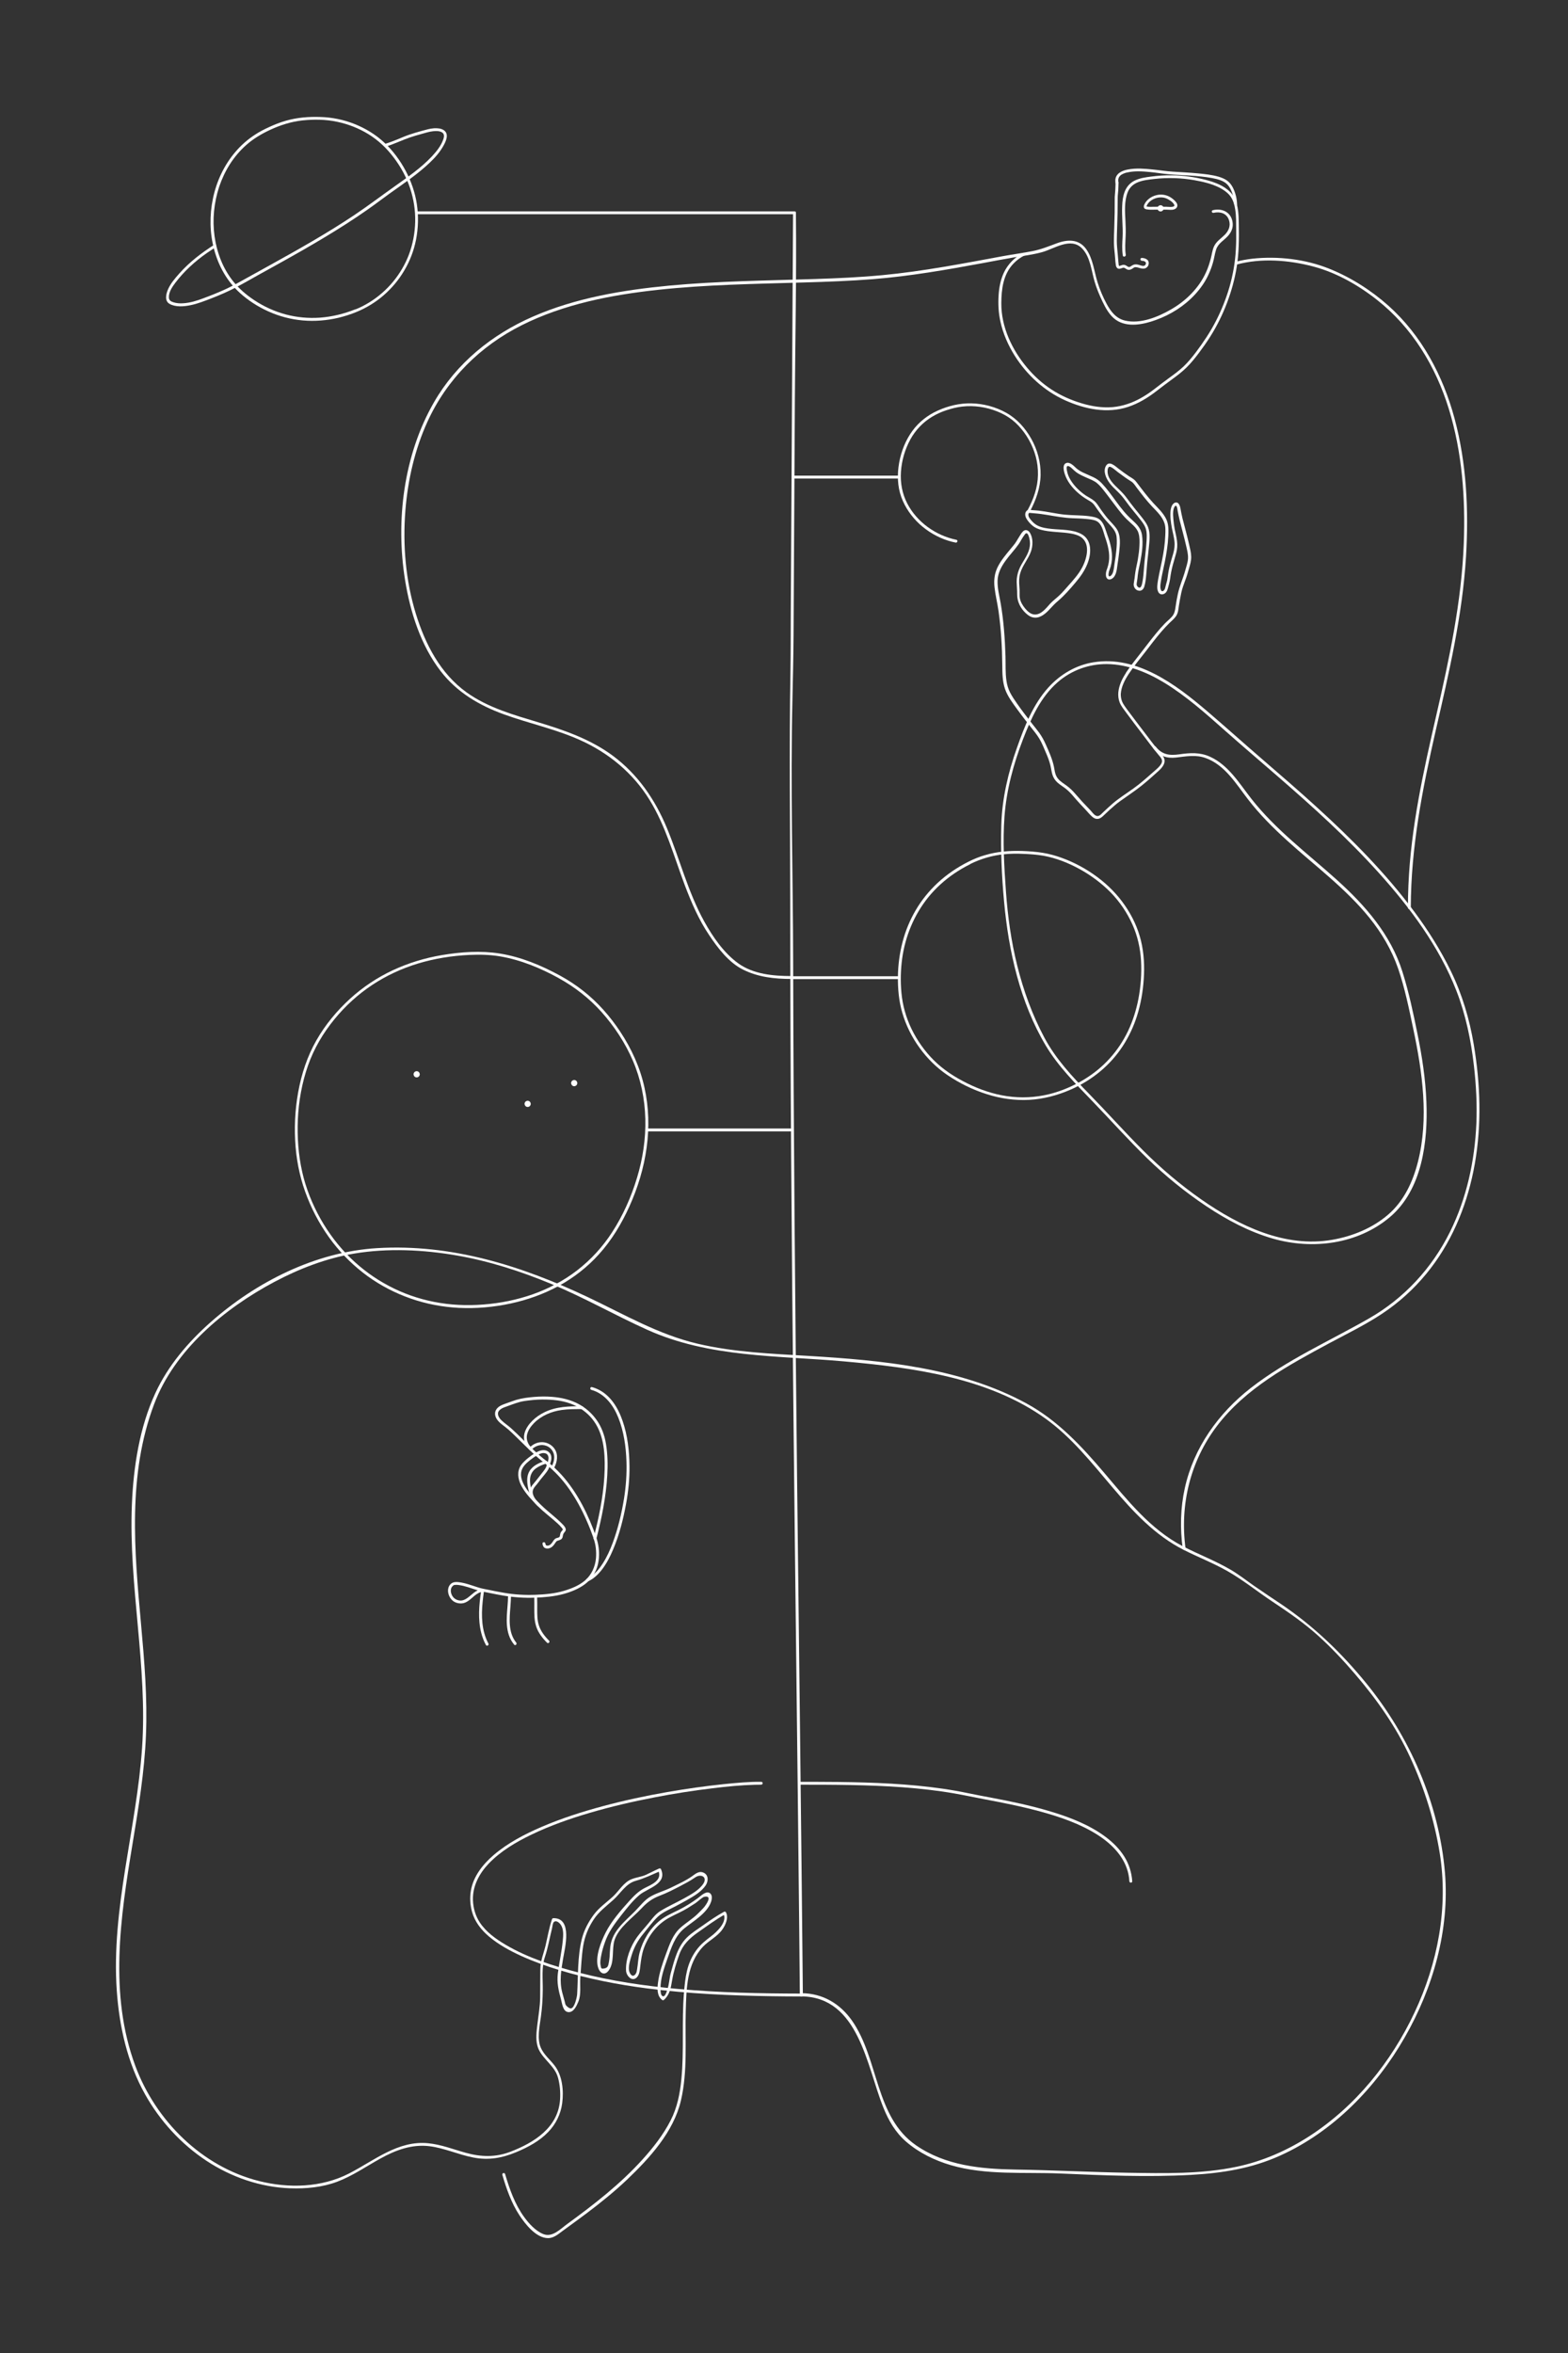 <?xml version="1.0" encoding="utf-8"?>
<!-- Generator: Adobe Illustrator 24.1.0, SVG Export Plug-In . SVG Version: 6.00 Build 0)  -->
<svg version="1.1" xmlns="http://www.w3.org/2000/svg" xmlns:xlink="http://www.w3.org/1999/xlink" x="0px" y="0px"
	 viewBox="0 0 1920 2880" style="enable-background:new 0 0 1920 2880;" xml:space="preserve">
<rect x="0" y="0" width="1920" height="2880" fill="#333333" stroke="none"/>
<style type="text/css">
	.st0{fill:#FFFFFF;}
</style>
<g id="Livello_1">
</g>
<g id="Livello_2">
	<g>
		<g>
			<path class="st0" d="M932.2,2180.9c-15.2-0.2-30.5,1.3-45.6,2.8c-23.2,2.4-46.3,5.7-69.3,9.7c-26.4,4.6-52.7,10.2-78.7,17.2
				c-25.7,6.9-51.1,15-75.5,25.5c-20.7,8.9-41.2,19.6-58.5,34.3c-13.3,11.4-25,26.1-28,43.7c-1.5,8.6-0.9,17.5,1.4,25.9
				c3.4,12.2,11.1,22,20.6,30.1c11.9,10.1,25.8,17.6,40,24.1c15.1,6.8,30.7,12.4,46.5,17.2c34.9,10.6,70.8,17.6,106.9,22.3
				c50.7,6.6,101.8,8.8,152.9,9.6c12.1,0.2,24.3,0.3,36.4,0.3c2.3,0,2.3-3.5,0-3.5c-50.5-0.1-101-1.1-151.3-5.7
				c-40.8-3.7-81.6-9.7-121.4-20c-30.8-8-62.1-17.9-89.6-34.1c-11.8-7-23.7-15.5-31.4-27.1c-5.4-8.1-8.2-17.9-8.5-27.6
				c-0.5-17.1,7.7-32.4,19.2-44.5c14.6-15.3,33.4-26.4,52.3-35.5c23-11.1,47.3-19.6,71.8-26.8c25.9-7.6,52.2-13.7,78.7-18.8
				c23.6-4.6,47.4-8.3,71.3-11.2c17.1-2.1,34.3-3.8,51.5-4.3c2.7-0.1,5.4-0.1,8.1-0.1C934.4,2184.4,934.4,2180.9,932.2,2180.9
				L932.2,2180.9z"/>
		</g>
	</g>
	<g>
		<g>
			<path class="st0" d="M978.7,2184.4c42.4,0,84.8,0.1,127.1,3.2c21,1.6,42,3.9,62.7,7.5c12.1,2.1,24.2,4.7,36.3,7
				c23.4,4.4,46.7,9,69.7,15.3c24,6.6,48.2,14.9,69.3,28.3c17.9,11.4,33.8,27.5,38.1,48.9c0.5,2.6,0.9,5.3,1,8
				c0.1,2.2,3.6,2.3,3.5,0c-0.7-10.7-4-21.1-9.7-30.2c-5.8-9.3-13.7-17.1-22.4-23.7c-19.9-15-44-24.3-67.6-31.4
				c-23.8-7.2-48.1-12.3-72.5-16.9c-9.6-1.8-19.2-3.6-28.8-5.6c-20.5-4.3-41.4-7.2-62.2-9.2c-42.8-4.1-85.9-4.6-128.9-4.7
				c-5.2,0-10.4,0-15.6,0C976.4,2180.9,976.4,2184.4,978.7,2184.4L978.7,2184.4z"/>
		</g>
	</g>
	<g>
		<g>
			<path class="st0" d="M1261,626.2c7.5-13.9,12.9-28.9,13.2-44.9c0.3-15.4-3.9-30.8-11.4-44.2c-7.3-13-17.5-24.5-30.6-31.8
				c-13-7.3-28.1-11.3-43-11.6c-14-0.3-28.2,3.1-41,8.9c-12.2,5.5-23,13.9-30.9,24.7c-8.4,11.4-13.8,25.2-16.3,39.1
				c-2.5,14-2.2,28.7,2.7,42.2c4.6,12.6,12.5,23.8,22.3,32.9c10,9.1,21.9,16.1,34.8,20.2c3.1,1,6.2,1.8,9.4,2.4
				c2.2,0.4,3.1-2.9,0.9-3.4c-12.7-2.6-24.7-8-35.1-15.6c-10.4-7.6-19.2-17.5-25.1-28.9c-6.2-12-8.6-25.2-7.7-38.7
				c0.9-13.8,4.9-27.6,11.6-39.8c6.3-11.4,15.3-20.8,26.5-27.6c5.5-3.3,11.4-6,17.6-8c6.3-2.1,13-3.8,19.6-4.5
				c14.3-1.6,29,0.6,42.4,5.9c6.6,2.6,13,6.1,18.6,10.5c5.6,4.4,10.4,9.7,14.6,15.4c8.6,11.8,14.5,25.8,16.3,40.4
				c0.9,7.6,0.8,15.3-0.5,22.9c-1.3,7.4-3.6,14.6-6.6,21.5c-1.5,3.5-3.2,6.9-5,10.2C1256.9,626.4,1259.9,628.2,1261,626.2
				L1261,626.2z"/>
		</g>
	</g>
	<g>
		<g>
			<path class="st0" d="M981.4,2443.5c70.3,0.8,79.9,85.7,100.3,136.2c6.4,15.9,14.8,30.4,27.9,41.7c15.6,13.5,34.9,22.9,54.7,28.7
				c43.3,12.6,89.5,8.3,134,10.2c53.2,2.3,106.5,4.6,159.8,1.7c38.2-2.1,74.5-7.8,109.6-23.7c64.8-29.3,117.1-83.1,152.2-144.3
				c34.8-60.5,55.3-131.9,49.4-202.1c-7.2-84.8-43.3-166.8-96.8-232.2c-30.4-37.2-64-69.4-103.8-96.3c-11-7.4-22-14.6-32.9-22.2
				c-9.6-6.7-18.7-13.9-28.7-19.8c-19-11.1-39.6-18.9-59.1-29c-39.6-20.7-67.5-56.3-96-89.8c-27.7-32.6-56.6-63.7-94.5-84.5
				c-80.7-44.2-177.3-53.1-267.6-58.5c-45.5-2.7-91.4-4.5-136-15c-47.8-11.3-89.4-35.7-133.4-56.6c-81.5-38.7-167.7-65.8-258.9-60.3
				c-75.4,4.6-148,41.3-204,90.9c-27.3,24.2-51.9,53-67.3,86.4c-19.5,42.1-26.9,90.5-28.8,136.5c-4.1,99.5,19.3,197.9,12.5,297.5
				c-6.8,99.5-38,197.2-31,297.6c3.1,43.9,13,88.3,34.7,126.9c18.2,32.5,44.1,60.8,75.2,81.3c30.4,20,65.9,32.3,102.4,33.6
				c19.3,0.7,39.4-1.2,57.5-8c18.8-7.1,35.3-18.6,52.8-28.3c18.7-10.4,38.7-17.9,60.4-15.2c18.3,2.3,35.3,10.3,53.4,13.8
				c18.6,3.7,35.5,0.7,52.9-6.6c14.1-5.9,28.2-13.4,38.9-24.5c9.4-9.7,15.4-21.9,17.2-35.3c2-15.5,0.3-33.9-9.6-46.5
				c-5.4-6.9-12.7-12.9-16.4-21c-5.1-11.2-1.7-26.5-0.1-38.2c1.5-10.9,2.2-21.6,2.3-32.7c0.2-13.1-1.7-28,2.6-40.5
				c3.8-11.3,5.7-23,8.6-34.5c0.5-1.8,0.9-7,2.3-8.3c3.1-2.9,7.3,1.1,8.9,3.8c3.4,5.5,2.7,12.8,2.1,19c-1.3,13.4-4.3,26.5-6,39.9
				c-1.4,11.5,0.8,21,3.9,32.1c1.4,5.1,2.3,15.5,9.6,15.4c6.1-0.1,9.5-7.9,11.5-12.6c3.8-9,1.8-20.3,2.5-29.8
				c1-12.8,1.5-25.9,3.5-38.6c1.9-11.6,6.1-22.1,12.6-32c6.5-10,15.6-16.6,24.4-24.5c8.9-8,15.2-19.8,27.2-23.2
				c10.8-3,19.9-7.5,30.2-12c-0.8-0.2-1.6-0.4-2.4-0.6c5.3,11.9-8.5,17.3-16.5,21.3c-7.6,3.8-13.4,9.7-19,15.9
				c-10.5,11.6-21.9,24.7-29,38.7c-5.8,11.4-13.1,29.7-9.3,42.6c2,6.9,7.8,10.7,12.9,4c7.7-10.2,3.6-25.8,7.3-37.4
				c5.1-15.6,22.2-27.2,33-38.8c6.8-7.3,12.9-11.9,22.3-15.5c8.3-3.1,16.2-7.2,24-11.2c6.7-3.5,13.1-6.8,19.3-11.1
				c7.5-5.2,15.3-0.4,10.2,7.5c-5.2,8-15.2,13.3-23.2,17.8c-9.8,5.5-20.5,10.1-30,16.1c-5.4,3.5-9.3,8.7-13.3,13.7
				c-4.8,6-10.2,11.6-14.7,17.8c-8,11.1-14.3,27.5-13.5,41.3c0.4,6.4,7.7,14.2,13.5,7.7c3.1-3.4,3.4-9,3.9-13.3
				c0.9-7.4,1.8-14.6,4.3-21.7c5.8-16.3,16.8-30.2,32.2-38.3c7.2-3.8,14.6-6.9,21.6-11.2c3.2-2,6.4-4,9.6-6.1
				c2.2-1.4,8.2-7.2,10.7-7.7c11.1-2.2,1.5,10.8-0.6,13.2c-2.2,2.5-4.7,4.9-7.1,7.3c-6.6,6.6-14.7,11.3-21.6,17.5
				c-9.4,8.4-13.3,20.5-17.6,32c-4.2,11.4-8.3,23.1-9.8,35.2c-0.9,7.3-1.4,16.4,5.3,21.2c0.6,0.5,1.6,0.2,2.1-0.3
				c6.9-6.2,8.4-14.6,9.8-23.4c1.8-10.8,5.2-21.8,8.9-32.1c4.3-11.9,12.5-19.8,22.6-26.9c11.1-7.7,21.9-15.9,33.8-22.4
				c-0.8-0.2-1.6-0.4-2.4-0.6c5.4,10-8.4,22.6-15,27.6c-6.9,5.2-13.2,10.2-18.3,17.3c-11.6,16.1-13.4,32.9-15,52.1
				c-2.9,35.3,0.3,70.8-3.2,106c-1.7,17.3-5.1,34.4-13.1,50c-9,17.6-21.3,33.3-34.5,47.9c-27.3,30.2-59.3,55-92.1,78.9
				c-8.4,6.1-18.1,16.7-29.2,12.4c-9.6-3.8-17.9-13-23.8-21.2c-11.3-15.6-17.7-34-23.1-52.3c-0.6-2.2-4-1.2-3.4,0.9
				c5,17.1,11,34.3,20.8,49.3c7.2,11,20.6,28.2,35.2,28.2c7.1,0,12.9-5.2,18.2-9.1c9.7-7.1,19.4-14.1,29-21.3
				c17.1-12.9,33.8-26.3,49.3-41c27.9-26.6,57.2-58.5,66.2-97.1c8.4-36,4.8-73.4,5.9-110c0.8-27.2,1.2-57.1,21-78.1
				c7.4-7.8,17.6-12.3,23.9-21.3c3.8-5.4,7.8-14.4,4.3-20.9c-0.5-0.8-1.6-1.1-2.4-0.6c-8.9,4.9-17.2,10.6-25.5,16.5
				c-6.7,4.8-13.9,9.1-19.8,14.9c-11.7,11.5-15.4,27.7-19.7,43c-1.9,6.7-2,13.8-4.2,20.5c-0.9,2.8-3.3,11.1-6.7,7.8
				c-1.8-1.7-1.7-6.1-1.8-8.3c-0.3-12.3,4.3-25.1,8.3-36.6c4.8-13.5,9.2-28,20.7-37.4c10.9-8.9,28.1-18.5,32.9-32.7
				c1.1-3.3,1.9-8.7-1.9-10.8c-4.7-2.6-11,4-14.2,6.3c-7.4,5.4-15.4,10.5-23.7,14.6c-7.8,3.9-15.9,7.3-22.8,12.8
				c-12.2,9.8-20.9,24.1-24.9,39.2c-1.8,6.8-1.9,13.6-3.1,20.5c-0.3,1.7-0.5,3.8-1.5,5.3c-4,6.3-8,0-8.5-4.6
				c-0.6-5.6,1.8-12.8,3.4-18.1c3-9.7,7.5-17.8,13.9-25.6c5.8-7,11.4-14.9,18-21.2c6.8-6.4,16.6-9.9,24.8-14.5
				c3.6-2,7.3-3.9,10.8-5.9c8.1-4.6,17.6-10,23-17.9c3.6-5.3,3.9-13.6-3.5-16.1c-4.8-1.7-9.1,1.9-12.7,4.5
				c-7.9,5.7-17.1,9.7-25.7,14c-8.1,4-17,6.4-24.8,10.7c-8,4.3-13.5,12.1-19.8,18.4c-12.8,12.9-27.8,24.2-30.2,43.3
				c-0.5,4.3-0.6,8.6-0.9,12.9c-0.2,2-0.4,4-0.8,6c-0.8,4.1-1,6.9-5.5,7.8c-4.2,0.8-4-0.1-4.7-3.9c-0.8-4.1,0.1-8.5,0.9-12.5
				c1-5.3,2.6-10.5,4.4-15.6c4.3-12.5,11.8-22.5,19.8-32.8c6.9-8.7,14-17.9,22.5-25.1c10.1-8.5,34.5-13.4,26.3-31.7
				c-0.4-0.9-1.6-1-2.4-0.6c-5.3,2.3-10.4,5.1-15.7,7.5c-5.8,2.7-12,3.1-17.9,5.5c-9.7,3.9-15.2,14.1-22.5,21
				c-8,7.4-17.2,13.6-23.8,22.5c-6.5,8.8-11.8,18.7-14.5,29.4c-5.5,22-4.5,45.5-5.8,68c-0.2,3-2.9,16.1-7.3,17.2
				c-2.2,0.5-5.9-2.8-6.7-4.2c-0.7-1.1-0.9-3.2-1.3-4.5c-1-3.5-2-7-2.9-10.5c-3.7-14.2-1.4-27.4,1-41.7c2.2-13,11.9-49.9-11.9-49.5
				c-0.8,0-1.4,0.5-1.7,1.3c-3.5,10.4-5.3,21.2-7.8,31.9c-2.4,10.1-6.4,19-6.5,29.5c-0.2,11.6,0,23.2-0.2,34.8
				c-0.2,11-2.1,21.7-3.4,32.6c-1,8.4-2.2,17.6,0,25.9c1.7,6.8,6.2,12.3,10.7,17.4c5.8,6.7,12.1,12.8,14.5,21.6
				c2.4,8.6,3.2,18,2.6,26.9c-2.2,34.4-31.8,52.9-61.1,64.1c-18.2,6.9-35.8,6.3-54.3,1.2c-15.2-4.2-30-10.1-45.9-11.7
				c-37-3.8-66.1,21.1-97.1,37c-33.8,17.3-73.6,18.4-110,9.3c-70-17.5-126.7-73.8-151.6-140.7c-32.6-87.6-18.4-182-3.6-271.6
				c7.3-44.2,14.7-88.5,16.5-133.3c1.9-45.4-1.9-90.8-6-136c-8.2-90.1-16.6-182.8,16-269.3c25-66.4,86.2-117.2,147.1-149.6
				c30.7-16.3,63.9-29.1,98.2-34.8c40.9-6.8,84.2-4.7,124.9,2.3c40,6.9,78.7,19.4,116.1,34.9c40.2,16.6,77.8,38.2,117.3,56
				c76.3,34.4,159.5,31.5,241.1,38.8c83.9,7.6,176.5,19.6,246.9,70.1c63.8,45.8,98.1,124.8,169.5,160.8
				c17.7,8.9,36.2,16.1,53.4,25.9c19.1,10.9,36.6,25.1,55,37.3c19.4,12.9,38.5,26,55.8,41.6c16.2,14.6,31.1,30.5,45.3,47.1
				c27,31.5,50.2,64.5,67.6,102.2c17.1,37.2,29.6,76.8,36.1,117.3c10.6,66.4-2.5,134.2-30.9,194.6
				c-28.4,60.4-72.3,114.9-128.6,151.3c-27.2,17.6-57.3,30.8-89,37.5c-43.4,9.2-89.7,8.1-133.8,7.4c-45.8-0.8-91.5-3.2-137.2-3.9
				c-42.5-0.7-85.7-4.8-121.7-29.6c-50.5-34.8-45.5-105.3-78.4-152.5c-14.7-21-35.9-33.5-61.7-33.8
				C979.1,2440,979.1,2443.5,981.4,2443.5L981.4,2443.5z"/>
		</g>
	</g>
	<g>
		<g>
			<path class="st0" d="M1186.1,1054.6c-13.8,6.9-26.7,15.6-38,26.1c-10.5,9.8-19.7,21.1-26.9,33.5c-7.1,12.1-12.5,25.2-16,38.7
				c-3.6,13.7-5.5,27.9-5.7,42c-0.2,15.1,1.1,30.4,5.4,44.9c4.5,15.3,11.7,29.8,21.1,42.7c9.4,13,20.9,24.4,34.2,33.4
				c14.8,10,31.3,18.1,48.3,23.4c16.6,5.3,34.2,7.8,51.6,6.9c17.7-1,34.8-5.5,51-12.6c13.1-5.8,25.4-13.3,36.4-22.5
				c10.5-8.8,19.6-19,27.1-30.4c7.6-11.6,13.5-24.2,17.7-37.4c4.6-14.6,7.2-29.7,8.2-44.9c1.1-15.7,0.3-31.7-3.4-47
				c-3.8-15.5-10.6-30.1-19.7-43.2c-9.3-13.5-20.7-25-33.9-34.8c-13.2-9.8-27.9-17.8-43.4-23.4c-7.4-2.7-15-4.8-22.8-6.1
				c-8.4-1.4-17-2-25.4-2.3c-15.4-0.5-30.9,0.6-45.8,5.1C1199.2,1048.6,1192.5,1051.4,1186.1,1054.6c-2,1-0.2,4,1.8,3
				c13-6.4,26.9-10.6,41.4-12c7.8-0.8,15.7-0.9,23.6-0.5c8.3,0.3,16.7,0.9,24.8,2.3c15.5,2.8,30.4,8.7,44.2,16.3
				c14,7.7,27,17.3,38.2,28.7c11.1,11.4,20.2,24.9,26.7,39.5c6.2,13.9,9.5,28.9,10.4,44c0.9,15.5-0.3,31.3-3.2,46.6
				c-2.6,13.6-6.8,27-12.8,39.6c-5.8,12-13.2,23.3-22.2,33.2c-9,10-19.5,18.6-31.1,25.7c-13.3,8.1-27.9,14.4-43.1,18.2
				c-16.9,4.2-34.5,5-51.7,2.5c-17.1-2.5-33.7-8.2-49.1-15.9c-14.9-7.4-28.9-16.4-40.7-28.2c-11.1-11.1-20.3-24.1-27.2-38.3
				c-6.7-13.9-10.9-28.8-12.3-44.1c-1.3-14-1-28.1,0.9-42c1.9-13.6,5.5-27,10.9-39.7c5.3-12.6,12.4-24.5,21-35.2
				c9.1-11.2,20-21.1,31.9-29.2c6.2-4.2,12.7-8,19.4-11.3C1189.9,1056.6,1188.1,1053.6,1186.1,1054.6z"/>
		</g>
	</g>
	<g>
		<g>
			<path class="st0" d="M590.2,1945.1c-7.8,0.7-12.4,7.1-18.5,11.2c-2.8,1.9-6,3.2-9.4,2.6c-4.1-0.7-7.2-2.9-9-6.6
				c-1.5-3.1-2-7.4,0.3-10.3c0.5-0.7,1.2-1.2,1.9-1.7c0.3-0.2,0-0.1,0.5-0.2c0.3-0.1,0.6-0.2,1-0.2c1.2-0.2,3.1-0.1,4.5,0.1
				c8,1,15.7,4.1,23.4,6.5c4.4,1.3,8.9,2.1,13.3,3c6.1,1.2,12.2,2.5,18.3,3.5c12.8,2.1,25.5,3,38.4,2.5c11.6-0.4,23.4-1.4,34.7-4.4
				c9.2-2.5,18.7-6.2,26.4-11.9c8.1-6,13.8-14.5,16.1-24.4c2.4-10,1.7-20.8-1.2-30.6c-0.2-0.6-0.4-1.2-0.6-1.8
				c-0.8-2.1-4.1-1.2-3.4,0.9c2.7,7.4,3.5,15.8,2.9,23.6c-0.9,10.6-5.4,20.6-13.5,27.6c-7.3,6.2-16.6,9.9-25.6,12.6
				c-11.3,3.4-23.1,4.4-34.8,4.9c-12.9,0.5-25.7-0.2-38.4-2.4c-6.3-1-12.5-2.3-18.8-3.6c-4.4-0.9-8.9-1.6-13.2-3
				c-7.9-2.5-15.8-5.6-24.1-6.5c-3.3-0.4-6.6-0.2-9.2,2c-3.3,2.8-4.1,7.3-3.3,11.3c0.8,4.1,3.3,8.1,6.8,10.4
				c3.5,2.2,8.2,2.9,12.1,1.9c7.2-1.9,11.4-8.7,17.8-12.1c1.4-0.8,3-1.3,4.6-1.4C592.4,1948.4,592.4,1944.9,590.2,1945.1
				L590.2,1945.1z"/>
		</g>
	</g>
	<g>
		<g>
			<path class="st0" d="M685.9,1194.2c-23.1-12.6-47.8-22.9-73.9-27.1c-23.3-3.7-47.6-2-70.8,1.9c-20.8,3.5-41.2,9.7-60.3,18.6
				c-19,8.9-36.6,20.6-52.1,34.7c-16.2,14.7-30.6,32.1-41.4,51.1c-11.2,19.6-18.3,41.4-22.3,63.5c-4,22.2-5,45-3.1,67.4
				c1.8,21.1,6.5,41.6,14.3,61.3c7.7,19.5,18.1,38,30.9,54.7c12.3,15.9,26.8,30,43.1,41.8c16,11.5,33.7,20.7,52.4,27.2
				c19.1,6.7,39.2,10.5,59.4,11.5c21.2,1,42.7-0.9,63.4-5.4c20.4-4.4,40.3-11.5,58.7-21.5c18.3-10,35-23,49-38.5
				c15.7-17.3,27.8-37.4,37.4-58.6c10.4-23,17.8-47.3,21.2-72.3c3.3-24.3,2.7-49.1-2.6-73.1c-5.4-24.7-15.8-47.6-29.7-68.6
				c-12.5-18.9-27.6-36.1-45.5-50.1C705.2,1205.8,695.8,1199.6,685.9,1194.2c-2-1.1-3.7,1.9-1.8,3c19.7,10.9,37.5,24.7,52.5,41.5
				c15.7,17.6,29.1,38,38.4,59.7c9.6,22.4,14.6,46.7,15.2,71.1c0.6,24.4-3.1,48.8-10.2,72.1c-7,23.3-17.2,46.2-30.5,66.7
				c-11.5,17.8-26,33.6-42.8,46.6c-16.2,12.5-34.5,22.2-53.8,29.1c-19.7,7-40.3,11.1-61,12.7c-20.3,1.6-40.7,0.7-60.7-3.3
				c-19.2-3.8-37.8-10.3-55.1-19.5c-17.3-9.1-33.1-20.7-47.1-34.3c-14.4-14.1-26.6-30.2-36.5-47.7c-10.1-18-18-37.5-22.5-57.7
				c-4.7-20.9-6.2-42.5-5.3-63.9c1-22.4,5-44.8,12.4-66c7.3-20.9,18.5-39.8,32.5-56.9c13.3-16.2,28.9-30.5,46.4-42
				c17.1-11.3,35.9-20,55.6-26c20.5-6.2,41.8-9.6,63.1-10.6c12.7-0.6,25.3-0.3,37.8,1.8c12.9,2.2,25.5,5.9,37.7,10.6
				c11.6,4.5,22.9,9.9,33.8,15.9C686.1,1198.3,687.9,1195.3,685.9,1194.2z"/>
		</g>
	</g>
	<g>
		<g>
			<path class="st0" d="M669.6,1792.2c-0.2,3.7-3.1,7.2-5.3,10c-2.5,3.2-5.1,6.4-7.6,9.7c-3.1,4.1-7.5,7.8-8.1,13.1
				c-0.5,4.8,1.9,9.2,4.7,12.8c3.2,4,7.1,7.5,10.9,11c4.1,3.7,8.5,7.1,12.7,10.7c3.8,3.3,7.8,6.6,11,10.5c0.3,0.4,0.7,0.8,0.9,1.3
				c0.2,0.3,0.2,0.7,0.4,1.1c0,0.1,0.1-0.2,0.2-0.3c-0.2,0.4-0.7,0.8-1,1.2c-0.5,0.7-1.2,1.3-1.6,2.1c-0.6,1-0.8,2.2-1,3.3
				c-0.2,1.1-0.2,2.3-1.3,2.9c-1.1,0.6-2.5,0.7-3.6,1.2c-2.3,1-3.4,3.3-4.8,5.3c-1.3,1.8-2.9,3.5-5.3,3.7c-1.9,0.2-2.8-0.6-3-2.5
				c-0.2-2.2-3.7-2.2-3.5,0c0.2,2,0.8,4.1,2.6,5.2c1.8,1.1,4.2,1.1,6.1,0.4c2.2-0.7,3.9-2.3,5.3-4.1c0.7-0.9,1.3-1.8,1.9-2.7
				c0.6-0.9,1.2-1.8,2.3-2.2c2.4-0.9,4.9-1.1,6.1-3.7c0.5-1.1,0.5-2.3,0.8-3.5c0.2-1,0.6-1.7,1.2-2.5c1.2-1.6,2.5-2.6,2.1-4.8
				c-0.5-2.2-2.1-3.9-3.6-5.5c-8.1-8.4-17.6-15.1-25.9-23.2c-3.7-3.6-8-7.2-10-12.1c-0.9-2.1-1.3-4.4-0.6-6.7
				c0.7-2.6,2.7-4.7,4.4-6.7c1.8-2.1,3.4-4.4,5.1-6.6c1.5-1.9,3.1-3.7,4.6-5.6c3-3.7,6.4-8,6.6-12.9
				C673.2,1790,669.7,1790,669.6,1792.2L669.6,1792.2z"/>
		</g>
	</g>
	<g>
		<g>
			<path class="st0" d="M983.1,2441.8c-2-211-4.7-422-7.1-633.1c-2.3-210.4-4.3-420.9-4.8-631.3c-0.2-106.6-3.4-213.5-0.9-320.1
				c0.6-26.6,1.2-53.2,1.4-79.8c0.5-96.3,1.1-192.6,1.6-288.9c0.4-74.7,2.1-149.6,1.3-224.3c0-1.2,0-2.5,0-3.7c0-2.3-3.5-2.3-3.5,0
				c-0.4,63.3-0.7,126.7-1.1,190c-0.6,100.5-1.1,200.9-1.7,301.4c-0.1,23.2,0,46.4-0.4,69.6c-1.6,93.2-0.3,186.2-0.3,279.4
				c0,210.5,1.8,421.1,4,631.6c2.2,211,5,422,7.1,632.9c0.3,25.5,0.5,50.9,0.7,76.4C979.7,2444,983.2,2444.1,983.1,2441.8
				L983.1,2441.8z"/>
		</g>
	</g>
	<g>
		<g>
			<path class="st0" d="M436.1,382c12.3-5,23.8-12,33.8-20.7c10-8.7,18.6-19,25.3-30.5c6.8-11.5,11.6-24.2,14.2-37.3
				c2.8-14.4,3.2-29.2,1-43.8c-2.2-14.1-6.9-27.8-13.6-40.5c-6.8-12.8-15.8-25-26.5-34.9c-10.6-9.8-23-17.3-36.4-22.6
				c-13.2-5.2-27.2-8.1-41.4-8.5c-14.3-0.5-28.7,0.6-42.5,4.6c-7.1,2-13.9,4.7-20.6,7.8c-5.9,2.7-11.8,5.7-17.2,9.3
				c-9,5.8-17.1,12.9-24,21.1c-6.9,8-12.6,17-17.2,26.5c-4.6,9.6-8,19.7-10.2,30.2c-2.2,10.4-3.2,21-3,31.6
				c0.2,10.5,1.7,21,4.4,31.1c2.7,10,6.6,19.8,11.9,28.8c5.2,9,11.8,17.2,19.5,24.2c10.3,9.4,22.4,17.1,35.1,22.8
				c13.3,6,27.5,9.7,42,11c14.7,1.3,29.5,0.1,43.9-3.3C422,387.1,429.2,384.8,436.1,382c0.9-0.4,1.5-1.2,1.2-2.2
				c-0.2-0.8-1.3-1.6-2.2-1.2c-13.8,5.5-28.4,9.1-43.2,10.2c-14.1,1-28.3-0.3-41.9-3.9c-13.9-3.7-27-9.7-39-17.7
				c-9.6-6.4-18.4-13.9-25.6-23c-6.2-7.8-11.2-16.5-14.9-25.7c-3.8-9.4-6.4-19.3-7.8-29.4c-1.4-10.1-1.6-20.5-0.6-30.6
				c1-10.2,3.1-20.3,6.3-30c3.3-9.7,7.7-19.1,13.2-27.7c5.6-8.7,12.3-16.6,20-23.4c8.6-7.6,18.4-13.4,28.8-18.3
				c12.6-5.9,26-10.2,39.9-11.7c14-1.5,28.4-1.3,42.2,1.6c13.6,2.8,26.7,7.9,38.6,15.2c12.2,7.5,22.4,17.2,31,28.6
				c8.6,11.3,15.5,23.9,20,37.4c4.4,13.2,6.6,27.1,6.3,41.1c-0.3,13.8-2.9,27.7-7.8,40.6c-4.6,12-11.3,23.3-19.5,33.2
				c-8.3,9.9-18.1,18.4-29,25.1c-5.4,3.3-11,6.2-16.8,8.5c-0.9,0.4-1.5,1.2-1.2,2.2C434.2,381.6,435.3,382.3,436.1,382z"/>
		</g>
	</g>
	<g>
		<g>
			<path class="st0" d="M1382.1,824.9c6.2-9.3,13.2-18,20.1-26.7c6.5-8.4,12.9-17,19.9-25.1c3.2-3.7,6.5-7.3,10-10.7
				c2.8-2.6,5.7-5.1,7.9-8.2c2.6-3.9,2.9-8.1,3.5-12.6c0.8-5.4,1.9-10.8,3-16.2c1.1-5.1,2.9-9.9,4.7-14.8c1.9-4.9,3.3-9.8,4.7-14.8
				c1.4-4.7,2.8-9.5,2.7-14.5c-0.1-5-1.5-10.2-2.6-15.1c-2.4-10.7-5.4-21.2-8.1-31.9c-0.9-3.7-1.6-7.4-2.3-11.2
				c-0.4-2.3-1-5.1-2.7-6.9c-1.9-2-4.5-1.3-6.3,0.5c-2.1,2.1-2.8,5.2-3.2,8c-0.8,7,0.3,14.8,1.6,21.8c1,5.3,2.5,10.5,3.1,15.9
				c0.6,5.4-0.1,10.3-1.6,15.5c-1.5,5.2-3.1,10.3-4.4,15.6c-1.2,5-1.9,9.9-2.6,15c-0.3,2.4-1.1,4.6-1.7,6.9
				c-0.5,1.7-0.8,3.6-1.4,5.3c-0.5,1.3-1.7,3-3.3,2.9c-1.1-0.1-1.5-1.2-1.8-2.2c-1-3.3-0.2-7.1,0.3-10.4c0.8-5.3,2-10.5,3.1-15.7
				c2.3-10.3,4.2-20.7,5.3-31.2c0.5-5.4,0.8-10.8,0.7-16.1c-0.1-4.4-0.7-8.4-2.6-12.5c-3.7-7.7-10.1-13.6-15.8-19.7
				c-7.1-7.7-13.4-16.1-19.7-24.4c-1.3-1.8-2.6-3.4-4.4-4.8c-1.8-1.4-3.7-2.4-5.6-3.6c-4.4-2.9-8.7-6.1-12.9-9.3
				c-3.8-2.9-11.4-10.4-15.4-3.6c-4,6.8,0.3,15.8,4.5,21.3c2.7,3.6,6,6.7,9.2,9.8c3.8,3.6,7.1,7.4,10.1,11.6
				c6,8.5,13,16.2,19.3,24.5c2.6,3.4,5,6.9,6,11.1c1.1,4.3,0.8,8.9,0.6,13.3c-0.6,11.2-2.4,22.3-3.2,33.5
				c-0.4,5.5-0.8,11.1-1.8,16.6c-0.5,2.7-1.7,10.6-6,6.2c-1.8-1.8-1.1-4.3-0.7-6.6c0.4-2.4,0.7-4.9,0.9-7.3c0.6-5.6,2-11,3.1-16.6
				c2-10.6,3.6-21.8,2.1-32.5c-1.1-8.2-6.4-13.5-12.3-18.8c-7.4-6.6-13.4-14.3-19.3-22.3c-5.5-7.5-11-15.3-17.4-22.1
				c-3.1-3.3-6.5-5.8-10.5-7.7c-4.3-2.1-8.8-3.8-13.1-5.9c-2.1-1-4.1-2.2-6-3.6c-1.8-1.3-3.4-3-5.1-4.5c-2.4-2.1-6.2-4.8-9.5-3.2
				c-5.4,2.6-1.7,12.9-0.1,16.7c3.5,8.2,9.7,15.3,16.4,20.9c3.2,2.7,6.7,5.1,10.3,7.2c1.8,1.1,3.7,2.1,5.3,3.4
				c1.9,1.5,3.2,3.4,4.5,5.3c3,4.5,6.4,8.9,9.7,13.2c2.9,3.7,6.2,7,9.3,10.5c3.5,4,6.2,8,6.7,13.3c0.5,5.2,0.2,10.6-0.3,15.8
				c-0.5,5.5-1.3,10.9-2.2,16.4c-0.5,3.5-0.8,7-1.8,10.4c-0.5,1.6-1.3,3.4-2.6,4.5c-0.6,0.5-1.7,1.3-2.4,0.8
				c-1.3-1.1-0.2-5.3,0.2-6.6c0.6-1.9,1.4-3.7,1.9-5.6c0.7-2.7,1.2-5.5,1.4-8.3c0.4-5-0.1-10-1.1-14.9c-1-5.2-2.6-10.2-4.4-15.1
				c-1.3-3.7-2.4-7.4-3.9-11c-1.4-3.2-3.2-6.2-6.1-8.3c-3.5-2.5-8.1-3.1-12.3-3.7c-9.9-1.3-20-0.9-29.9-1.9
				c-10.7-1.1-21.1-3.7-31.8-4.9c-2.5-0.3-5.1-0.4-7.7-0.6c-1.5-0.1-2.9-0.5-4.4-0.4c-3.1,0.3-4.6,3.1-4.5,6
				c0.1,3.4,2.5,6.6,4.6,9.1c1.9,2.3,4.2,4.4,6.7,6c4.9,3,10.8,4.2,16.5,5c6.5,0.9,13.2,1.2,19.7,1.8c5.9,0.6,12.1,1.3,17.6,3.7
				c15.6,6.9,11.1,26.6,4.7,38.8c-4.6,8.7-11.2,15.9-17.7,23.2c-3.4,3.8-6.7,7.8-10.5,11.3c-3.6,3.4-7.6,6.3-11,9.9
				c-4.9,5.4-11.1,13.9-19.4,13.3c-4.6-0.3-8.4-3.9-11.2-7.2c-3-3.6-5.8-8.1-6.6-12.8c-0.4-2.1-0.3-4.3-0.3-6.5
				c0.1-2.7-0.1-5.3-0.3-8c-0.5-5.5-0.5-10.7,1.1-16.1c2.8-9.6,9.8-17.1,13.1-26.5c2.5-7,2.8-16.4-1.3-23c-1.4-2.2-4-4-6.7-2.8
				c-2.2,1-3.8,3.7-5.1,5.7c-1.7,2.6-3.3,5.4-4.9,8c-1.9,3.1-4.5,5.9-6.8,8.8c-5.6,6.8-11.5,13.7-15.6,21.6
				c-4.2,8.2-5.2,16.5-4.2,25.6c1.1,9.7,3.5,19.3,4.9,29c3.1,21.9,4.4,44,4.6,66.1c0.1,9.7,0.1,19.7,3.3,29.1
				c3.2,9.4,9.8,17.9,15.6,25.9c6.1,8.4,12.6,16.6,19.1,24.8c3.3,4.1,6.4,8.3,8.9,13c2.5,4.7,4.4,9.6,6.5,14.4
				c2.1,4.8,4,9.7,5.3,14.7c1,4,1.5,8.1,2.6,12c1.2,4,3.4,7.4,6.5,10.1c3.8,3.4,8.3,5.7,12,9.1c3.9,3.4,7.2,7.4,10.5,11.3
				c3.5,4,7.2,7.9,10.9,11.8c3,3.1,5.8,6.8,9.1,9.6c3,2.6,6.5,3.4,10.1,1.3c2-1.2,3.6-2.9,5.3-4.5c2-1.9,4.1-3.8,6.1-5.7
				c4.1-3.7,8.2-7.3,12.7-10.5c8.6-6.2,17.4-11.9,25.7-18.5c7.1-5.7,13.9-11.7,20.6-17.8c5.3-4.7,10.8-11.1,6.2-18.2
				c-2.6-4-6.1-7.6-9.1-11.4c-3.5-4.4-6.9-8.9-10.3-13.4c-6.6-8.7-13.3-17.3-19.8-26.1c-3.1-4.2-6.4-8.3-9.2-12.7
				c-2.5-3.9-3.6-8.3-3.5-12.9C1372.9,840.6,1377.3,832.2,1382.1,824.9c1.2-1.9-1.8-3.6-3-1.8c-4.8,7.2-8.8,15.3-9.7,24.1
				c-0.4,4.3,0.1,8.8,1.7,12.8c1.9,4.6,5.2,8.5,8.1,12.5c6.5,8.8,13.1,17.5,19.7,26.1c6.4,8.4,12.7,17,19.5,25.1
				c2.4,2.9,5.8,6.1,4,10.2c-1.5,3.4-4.6,6.1-7.3,8.5c-7,6.1-13.8,12.3-21,18c-8.2,6.5-17.2,12-25.6,18.3c-4,3-7.8,6.3-11.5,9.7
				c-2.1,1.9-4.1,3.8-6.1,5.7c-1.7,1.6-3.6,4-6,4.6c-3.9,1-7.1-4.1-9.4-6.6c-3.6-3.9-7.3-7.6-10.9-11.5c-3.4-3.7-6.6-7.7-10.1-11.4
				c-3.3-3.6-7-6.7-11-9.4c-3.9-2.7-7.8-5.4-10-9.8c-1.8-3.5-2.2-7.5-2.9-11.2c-2-9.8-6.2-19-10.3-28.1c-2.1-4.8-4.6-9.2-7.6-13.5
				c-2.8-3.9-5.9-7.5-8.8-11.3c-6.4-8.3-12.9-16.5-18.8-25.1c-3-4.3-6-8.7-8.4-13.4c-2.2-4.4-3.6-9.2-4.3-14
				c-1.5-9.9-0.9-20-1.2-29.9c-0.7-21.8-2.2-43.6-5.9-65.1c-1.6-9.2-4.1-18.4-3.8-27.8c0.3-9,4.5-17,9.7-24.2c5-7,11.1-13.2,16-20.2
				c1.6-2.2,2.8-4.6,4.2-6.9c0.8-1.3,1.7-2.7,2.6-3.9c0.6-0.8,1.4-2.2,2.3-2.6c2.4-1,3.7,4.5,4.1,6c1.1,4.3,1.1,8.6,0,12.9
				c-2.4,9.4-9.2,16.7-12.7,25.6c-1.8,4.8-2.9,9.9-2.8,15c0.1,5,0.7,10,0.6,15.1c-0.1,8.9,4.1,17.2,10.6,23.2
				c3.1,2.9,6.7,5.2,11,5.4c3.6,0.2,7.1-1.2,10-3.1c3.4-2.2,6.3-5.1,9-8.1c3-3.3,6.1-6.5,9.6-9.4c7.7-6.6,14.5-14.4,21-22.1
				c5.8-6.8,11.1-14.1,14.5-22.5c5.2-12.5,6.6-30-7.4-37.3c-10.8-5.6-24.2-4.9-36-6.1c-5.8-0.6-11.9-1.4-17.1-4
				c-2.6-1.3-4.7-3-6.6-5c-2.1-2.3-5.5-5.8-4.8-9.2c0.3-1.4,0.9-1.5,2.2-1.4c1.8,0.1,3.6,0.4,5.4,0.5c5.4,0.4,10.8,1.2,16.2,2.1
				c10.1,1.7,20.1,3.5,30.3,3.9c5.2,0.2,10.3,0.3,15.5,0.8c4.4,0.4,9.6,0.7,13.6,2.6c6.8,3.3,8.3,12.7,10.5,19.2
				c3.5,10,6.4,20.7,4.7,31.3c-0.4,2.6-1.1,5.1-1.9,7.5c-0.5,1.4-1,2.6-1.3,4c-0.4,2.3-0.7,5.1,0.4,7.3c1.1,2.3,3.4,2.8,5.7,1.8
				c3.1-1.3,4.8-4.2,5.8-7.2c1.1-3.3,1.4-6.8,1.9-10.2c0.8-5.2,1.6-10.4,2.1-15.6c1-9.4,2.3-20.7-3.4-28.9
				c-2.5-3.6-5.7-6.8-8.7-10.1c-3.6-3.9-6.7-8.2-9.8-12.4c-2.7-3.7-4.9-8-8.3-11c-3.1-2.7-6.9-4.5-10.4-6.7
				c-7.5-5-14.3-11.6-19-19.3c-2.1-3.5-3.6-7.2-4.3-11.1c-0.3-1.4-1.3-6.1,1.2-5.9c2,0.2,3.9,2,5.3,3.3c1.6,1.5,3.2,3,5,4.4
				c3.8,2.7,8.1,4.6,12.4,6.5c4.3,1.9,9,3.6,12.7,6.6c3.3,2.7,6.1,6.1,8.7,9.4c6,7.6,11.6,15.4,17.5,23c3.1,4,6.2,7.8,9.8,11.4
				c2.8,2.8,5.8,5.3,8.6,8c2.8,2.7,5.3,5.8,6.4,9.6c1.5,4.9,1.3,10.4,1.1,15.4c-0.2,5.6-1,11.1-1.9,16.6c-0.9,5.3-2.3,10.6-3.1,15.9
				c-0.4,2.4-0.6,4.8-0.9,7.2c-0.3,2.4-0.9,4.7-1.1,7.1c-0.3,3.8,2.3,7.7,6.3,8.2c3.5,0.5,5.8-2,6.7-5.1c1.4-4.5,1.9-9.5,2.3-14.1
				c0.5-5.2,0.8-10.5,1.3-15.7c0.6-5.6,1.3-11.2,1.8-16.7c0.8-8.6,2.3-18.4-1-26.7c-1.6-3.9-4.2-7.3-6.8-10.7
				c-3.2-4.2-6.6-8.2-9.9-12.3s-6.4-8.3-9.5-12.5c-2.8-3.9-6.2-7.3-9.6-10.6c-5.9-5.6-13.5-12.6-13.6-21.4c0-1.6,0.1-3.6,1-4.9
				c1-1.6,2.5-1,3.9-0.2c2.8,1.5,5,3.8,7.6,5.7c4.4,3.1,8.6,6.5,13.2,9.4c1.7,1.1,3.5,2.1,5,3.4c1.9,1.8,3.4,4.1,4.9,6.2
				c6,7.9,12,15.8,18.8,23c5.7,6,12.5,12.3,15.2,20.4c1.6,4.6,1.3,9.8,1.1,14.6c-0.2,5.3-0.7,10.7-1.4,15.9
				c-1.4,10.5-3.8,20.9-6,31.3c-1,4.9-2,9.9-2.4,14.9c-0.2,2.5,0,5.4,1.2,7.7c1.2,2.2,3.4,3.4,5.9,2.7c3.6-1,5-4.1,5.9-7.4
				c1-3.9,2.2-7.7,2.7-11.7c0.7-5.4,1.7-10.7,3.1-16c1.3-5,2.9-9.8,4.2-14.8c1.4-5.1,1.8-10.1,1.1-15.3c-0.6-5-1.9-9.9-2.9-14.9
				c-0.7-3.7-1.1-7.5-1.5-11.3c-0.3-3.4-0.6-7-0.2-10.4c0.2-1.5,0.5-3,1.1-4.4c0.3-0.6,1.4-2.4,2.2-2.1c1.5,0.4,1.9,5,2.1,6.1
				c0.7,3.8,1.5,7.6,2.4,11.4c2.6,10.4,5.5,20.6,7.9,31.1c1.2,5.2,2.7,10.7,2.4,16.1c-0.3,5-2.1,9.8-3.4,14.6c-2.7,9.8-7,19-9.1,29
				c-1.1,5.2-2.1,10.5-2.8,15.8c-0.6,4.6-1.4,8.3-4.5,11.8c-2.7,3-5.9,5.5-8.7,8.4c-3.6,3.7-7,7.6-10.3,11.6
				c-6.4,7.7-12.3,15.7-18.5,23.6c-6.4,8.2-12.9,16.3-18.7,24.9C1377.8,825,1380.8,826.8,1382.1,824.9z"/>
		</g>
	</g>
	<g>
		<g>
			<path class="st0" d="M1412.4,916.2c7.2,9.2,16.3,12.3,27.7,11c12.5-1.4,24.2-3.8,36.4,0.7c23.4,8.5,37,31.4,51.4,50.1
				c14.2,18.5,30.7,35,47.9,50.6c34.2,31,71.9,58.7,101.1,94.8c15,18.6,27.3,39.5,35.1,62.1c8.2,23.8,13.3,49.1,18.5,73.7
				c11.2,52.8,19.3,109.9,5.7,163c-6.2,24.5-17.2,48-36.7,64.7c-19,16.3-43.3,26.2-67.8,30.5c-57.9,10.3-114.3-16.9-160.6-49.2
				c-25.6-17.9-49.4-38.1-71.5-60.2c-22.4-22.4-43.5-46.1-65.7-68.8c-20.7-21.2-41.1-42.9-55.1-69.2c-14.8-27.7-25.6-57.6-33.2-88.1
				c-7.4-29.6-11.6-59.9-13.8-90.2c-2.2-30.5-4.1-62-1.8-92.6c2.4-32.3,11-64,22.6-94.1c9.9-25.6,21.3-51.4,42.4-69.9
				c16.8-14.7,38.3-22.5,60.6-22.3c25.1,0.3,49,10,70.2,22.9c26.8,16.4,50.4,37.4,73.8,58.2c21.4,19,43.3,37.5,64.9,56.3
				c43,37.3,85.4,75.5,123.6,117.9c38.5,42.7,74.3,90.8,95.3,144.7c11.4,29.4,17.8,60.4,21.4,91.6c2.7,23.6,4,47.2,3,70.9
				c-2,45.6-11.9,91.4-32.3,132.5c-22,44.3-56.1,81.3-99.1,105.9c-48.6,27.8-100.6,50.7-145,85.3c-39.5,30.8-69.8,73.1-80.6,122.4
				c-5.4,24.3-5.9,49.4-2.6,74c0.3,2.2,3.8,2.2,3.5,0c-7.2-53.5,5.7-106.9,38.5-150.1c35.1-46.2,87.5-74.3,137.6-101.3
				c24.4-13.1,49.8-25.2,72.3-41.4c19.6-14.1,37-31,51.7-50.2c28.6-37.2,46-82,54.1-128c8.5-48.3,6.8-97.8-1.3-146
				c-5.2-31.1-14.2-61.3-28-89.7c-12.5-25.7-27.8-49.9-44.8-72.8c-34.9-47.1-76.5-88.9-119.7-128.2c-21.6-19.7-43.8-38.8-65.9-57.9
				c-22.9-19.7-45.4-40-68.4-59.6c-38-32.4-85.6-68.1-138.7-59.6c-21.5,3.4-40.8,14.8-55.4,30.9c-18.7,20.7-29.2,47.6-38.4,73.6
				c-10.8,30.4-18.3,62.3-19.2,94.6c-0.9,31.2,0.5,62.9,3.4,94c5.5,60.5,19.6,123.3,51,176c15.4,25.8,36.6,46.8,57.3,68.3
				c22.5,23.3,44,47.5,67.2,70c22.3,21.6,46.4,41.2,72.2,58.4c25.2,16.8,52.4,31.3,81.7,39.7c48.3,13.8,103.6,6.8,142.9-26.3
				c39.7-33.5,46.8-92.6,44.8-141.4c-1.1-27.9-5.3-55.6-10.9-82.9c-5.1-25.4-10.6-51.2-18.4-76c-14.3-45.6-45.7-81.4-80.6-112.8
				c-35.7-32.1-74.7-61.1-104.5-99.1c-14.8-18.9-27.9-41.1-50.6-51.4c-12.3-5.6-24.6-4.8-37.6-2.9c-11.8,1.7-21.1,0.5-28.9-9.5
				C1413.5,912,1411,914.5,1412.4,916.2L1412.4,916.2z"/>
		</g>
	</g>
	<g>
		<g>
			<path class="st0" d="M667.3,1791.2c11.5,8.9,21.5,19.7,29.8,31.6c8.3,11.9,15.2,24.7,21,37.9c3.3,7.4,6.2,14.9,8.9,22.5
				c0.7,2.1,4.1,1.2,3.4-0.9c-4.9-13.9-10.6-27.5-17.5-40.5c-7-13-15.2-25.4-25.1-36.4c-5.7-6.3-11.9-12.1-18.7-17.2
				c-0.8-0.6-2-0.1-2.4,0.6C666.1,1789.7,666.6,1790.6,667.3,1791.2L667.3,1791.2z"/>
		</g>
	</g>
	<g>
		<g>
			<path class="st0" d="M653,1831.7c-1.9-6.6-4.1-13.4-4-20.4c0.1-5.7,2.5-10.6,7.1-14c3.7-2.7,8.1-4.5,12.5-5.9
				c2.1-0.7,1.2-4.1-0.9-3.4c-7.3,2.3-15.3,5.8-19.4,12.7c-3.4,5.7-3.1,12.5-2,18.8c0.8,4.4,2,8.8,3.3,13.1
				C650.2,1834.7,653.6,1833.8,653,1831.7L653,1831.7z"/>
		</g>
	</g>
	<g>
		<g>
			<path class="st0" d="M660.7,1840.6c-5.5-5.6-11.1-11.2-15.6-17.6c-4.1-5.9-8-13.2-7-20.6c0.9-6.7,5.9-11.2,10.9-15.2
				c2.8-2.2,5.7-4.3,8.8-6c2.1-1.2,4.8-2.6,7.1-2.7c2.2-0.1,4.5,0.5,5.7,2.4c2.1,3.1,0.7,7.5-0.7,10.5c-0.9,2,2.1,3.8,3,1.8
				c1.6-3.7,3-8.1,1.7-12.1c-1-2.8-3.2-4.8-6-5.7c-6.2-1.9-12.7,2.5-17.6,5.9c-3.2,2.3-6.3,4.7-9.1,7.5c-2.3,2.3-4.4,4.7-5.7,7.7
				c-3.4,8-1,16.7,3.2,23.9c4.9,8.6,12,15.7,18.9,22.7C659.8,1844.6,662.3,1842.2,660.7,1840.6L660.7,1840.6z"/>
		</g>
	</g>
	<g>
		<g>
			<path class="st0" d="M669.1,1788.2c-10.5-7.9-19.7-17.3-29.1-26.5c-4.6-4.6-9.3-9.1-14.1-13.5c-3.9-3.5-8.5-6.4-12.2-10.1
				c-3.1-3.1-5.9-8.1-2.2-11.9c1.6-1.7,3.7-2.8,5.8-3.6c3.1-1.2,6.2-2.3,9.3-3.4c3.4-1.2,6.7-2.4,10.2-3.3c3.5-0.9,7.1-1.4,10.7-1.8
				c7.1-0.9,14.3-1.3,21.4-1.1c11.5,0.3,23.2,1.9,33.7,6.6c8.7,3.9,16.4,9.6,22.4,16.9c14.1,17.2,15.9,40.5,15.4,61.9
				c-0.6,25.5-5.3,50.9-11.4,75.6c-0.7,2.8-1.4,5.5-2.1,8.3c-0.6,2.2,2.8,3.1,3.4,0.9c6.6-25.4,11.8-51.4,13.3-77.6
				c0.7-12.8,0.5-25.7-1.6-38.4c-1.7-10.4-5.3-20.5-11.4-29.1c-5.7-8.1-13.2-14.8-21.9-19.5c-10.1-5.4-21.3-8-32.7-8.9
				c-7.3-0.6-14.6-0.5-21.9,0.1c-7.3,0.6-14.8,1.5-21.9,3.6c-3.5,1.1-6.9,2.4-10.4,3.6c-2.9,1.1-5.9,2-8.6,3.4
				c-4.6,2.4-7.9,6.5-6.8,12c1.1,5.5,6,9.4,10.2,12.6c2,1.6,4.1,3.1,6,4.8c2.5,2.2,4.9,4.5,7.3,6.8c9.9,9.5,19.4,19.5,29.8,28.4
				c2.4,2.1,4.9,4.1,7.5,6c0.8,0.6,1.9,0.1,2.4-0.6C670.2,1789.7,669.8,1788.7,669.1,1788.2L669.1,1788.2z"/>
		</g>
	</g>
	<g>
		<g>
			<path class="st0" d="M652.2,1773.1c4.7-4.1,11.1-5.6,16.9-3.4c5.4,2,9.1,7.1,9.5,12.7c0.3,4.4-1,8.6-3.1,12.5c-1.1,2,2,3.8,3,1.8
				c3.8-7.2,5.4-16.2,0.6-23.3c-3.9-5.8-10.9-8.9-17.7-8.1c-4.4,0.5-8.3,2.4-11.7,5.3C648,1772.1,650.5,1774.6,652.2,1773.1
				L652.2,1773.1z"/>
		</g>
	</g>
	<g>
		<g>
			<path class="st0" d="M589.1,1947.5c-2.5,16.9-4.1,34.4,0.2,51.2c1.3,5.1,3.2,10.1,5.7,14.7c1.1,2,4.1,0.2,3-1.8
				c-8.3-15.6-8.8-33.9-7-51.1c0.4-4.1,0.9-8.1,1.5-12.2c0.1-0.9-0.2-1.9-1.2-2.2C590.4,1946.1,589.2,1946.6,589.1,1947.5
				L589.1,1947.5z"/>
		</g>
	</g>
	<g>
		<g>
			<path class="st0" d="M651.2,1772.6c-4.4-4.4-7.2-10.1-5.9-16.4c1.2-5.5,4.6-10.3,8.5-14.3c9-9.2,21.3-14.3,33.9-16.1
				c8.2-1.2,16.5-1.1,24.8-1.1c2.3,0,2.3-3.5,0-3.5c-15.5,0-31.2,0.3-45.5,7.2c-5.6,2.7-10.8,6.2-15.2,10.6
				c-4.3,4.3-8.1,9.6-9.6,15.5c-1.9,7.8,1,15.1,6.6,20.6C650.3,1776.6,652.8,1774.2,651.2,1772.6L651.2,1772.6z"/>
		</g>
	</g>
	<g>
		<g>
			<path class="st0" d="M622.1,1953.5c-0.1,15.7-4.1,32.1,0.9,47.5c1.4,4.4,3.6,8.4,6.6,12c1.4,1.7,3.9-0.7,2.5-2.5
				c-10-12.4-8.3-29.3-7.1-44.1c0.3-4.3,0.6-8.6,0.7-12.9C625.6,1951.3,622.1,1951.3,622.1,1953.5L622.1,1953.5z"/>
		</g>
	</g>
	<g>
		<g>
			<path class="st0" d="M654.2,1955.9c0.2,7.9-0.2,15.8,0.3,23.7c0.5,6.9,2.2,13.5,5.9,19.4c2.6,4.3,5.9,8.1,9.4,11.6
				c1.6,1.6,4.1-0.9,2.5-2.5c-5.4-5.4-10.2-11.5-12.5-18.9c-2-6.3-2-12.8-2-19.3c0-4.7,0.1-9.4-0.1-14.1
				C657.7,1953.6,654.2,1953.6,654.2,1955.9L654.2,1955.9z"/>
		</g>
	</g>
	<g>
		<g>
			<path class="st0" d="M1366,223.5c-0.1,2.9-0.1,5.8-0.3,8.7c-0.1,3-0.6,6-0.7,9c-0.1,6.3,0,12.7-0.1,19
				c-0.1,6.3-0.3,12.5-0.5,18.8c-0.2,6.2-0.5,12.5-0.4,18.7c0.1,6.2,1.1,12.4,1.5,18.5c0.2,2.9,0.4,5.8,0.9,8.7
				c0.4,2.1,1.6,4,3.9,4.1c1.8,0,3.4-1,5.1-1.3c1.7-0.3,3.4,1.6,4.9,2.2c2.3,0.9,4.6,0.1,6.6-1.3c0.8-0.6,1.7-1.3,2.7-1.5
				c1.1-0.2,2.2,0,3.2,0.2c2.5,0.6,5.1,1.7,7.7,1.5c2.6-0.2,4.8-1.9,5.7-4.3c0.8-2.2,0.5-4.9-1.3-6.5c-1.8-1.6-4.3-2.2-6.7-2.3
				c-2.3-0.1-2.3,3.4,0,3.5c1.5,0,3.5,0.4,4.5,1.6c1,1.2,0.3,3.2-0.8,4c-1.5,1.2-3.7,0.5-5.3,0c-2-0.6-4.1-1.3-6.3-1.2
				c-2.3,0.1-3.9,1.2-5.7,2.4c-0.7,0.5-1.5,0.9-2.4,0.8c-0.9-0.1-1.7-0.8-2.5-1.3c-1.6-1.1-3.2-1.6-5.2-1.2
				c-0.8,0.2-1.5,0.5-2.2,0.7c-0.5,0.2-1.4,0.6-1.9,0.5c-0.4-0.1-0.5-1-0.6-1.5c-0.2-1.3-0.3-2.6-0.4-3.9c-0.3-2.7-0.4-5.5-0.7-8.3
				c-0.5-5.7-1.2-11.3-1.2-17c0.1-11.3,0.7-22.6,0.9-33.9c0.1-6.4,0.1-12.8,0.2-19.2c0-3,0.5-6,0.7-9c0.2-3,0.2-6.1,0.3-9.1
				C1369.6,221.2,1366.1,221.3,1366,223.5L1366,223.5z"/>
		</g>
	</g>
	<g>
		<g>
			<path class="st0" d="M1486,260.5c8-1.8,15.9,0.4,18.8,8.7c2.4,7-0.2,13.4-5.3,18.4c-4.8,4.7-10.3,8-13.1,14.3
				c-2,4.6-2.5,9.7-3.8,14.5c-1.5,5.7-3.3,11.4-5.8,16.8c-8.7,19.4-24.6,35-42.8,45.5c-16.1,9.3-37.5,18.1-56.4,13.7
				c-11-2.6-17.4-11-22.5-20.4c-4.6-8.5-8.5-17.7-11.3-26.9c-4.1-13.3-5.5-28.5-13.7-40.1c-9-12.7-23-12.1-36.3-7.1
				c-10,3.7-19.2,7.5-29.7,9.5c-11.7,2.3-23.6,3.9-35.3,6c-49.3,9.1-98.5,18.7-148.4,23.4c-27.3,2.6-54.6,3.8-82,4.7
				c-59.7,2-119.5,2.5-179,8.1c-56.8,5.4-114.4,15-167,38c-50.2,21.9-93.5,57-121,104.8c-37.1,64.4-47.1,144.9-35.4,217.6
				c6.3,39.1,19.2,79.9,43.7,111.6c19.8,25.7,47.3,41.9,77.5,52.8c30.7,11.1,62.9,17.9,92.8,31.3c35,15.6,65.1,40.4,85.3,73.2
				c20,32.4,30,69.6,43.4,105c8,21,16.9,41.7,29.5,60.4c10.6,15.9,23.9,33.5,41.3,42.3c18.7,9.4,38.9,11.6,59.7,11.6
				c2.3,0,2.3-3.5,0-3.5c-22.3-0.1-46.4-2.1-65.1-15.5c-17.7-12.7-31.4-32.6-41.8-51.4c-20-36.2-30-76.6-45.8-114.6
				c-14.5-34.8-35.5-65.4-66-88.1c-27.1-20.1-58.9-31.2-91-40.9c-30.5-9.2-61.9-17.9-88.1-36.7c-32.1-23-50.7-59-62.1-96
				c-12.6-40.8-16.3-84.3-12.9-126.8c3-37.3,11.5-74.6,27.1-108.7c23.8-52.1,64.5-92.5,115.5-118c51.5-25.8,109.3-37,166.2-43.2
				c59.8-6.5,120-7.3,180-9.1c27.8-0.8,55.6-1.8,83.3-4c45.6-3.6,90.7-11.5,135.6-19.8c12.4-2.3,24.7-4.7,37.1-6.8
				c11.5-1.9,23.3-3.3,34.6-6.4c15.2-4.1,35.4-19.1,49.4-4.4c9.8,10.3,11.2,26.8,15,39.9c2.4,8.4,5.9,16.7,9.7,24.7
				c3.9,8.2,8.9,17.3,16.5,22.6c14.1,9.8,33.9,5.6,48.8,0.2c18.2-6.5,35-17.1,48.1-31.3c6.9-7.5,12.8-15.9,16.9-25.2
				c2-4.4,3.7-9,5-13.6c1.6-5.3,2.2-10.8,3.9-16.1c2.6-7.9,9.6-11.1,14.7-16.9c3.9-4.4,6.2-9.6,5.6-15.6
				c-1.3-12.8-12.2-18.5-24-15.8C1482.8,257.7,1483.8,261,1486,260.5L1486,260.5z"/>
		</g>
	</g>
	<g>
		<g>
			<path class="st0" d="M1378.5,311.9c-1.2-7.5-0.5-15.3-0.2-22.8c0.3-6.1,0.1-12.1-0.2-18.2c-0.6-11.6-1.6-24.4,2.7-35.5
				c2.2-5.7,6.4-9.7,12-12.1c6.6-2.8,14.1-3.5,21.1-4.3c16.1-1.8,32.4-1.3,48.4,1.5c10.7,1.9,21.5,4.4,31.2,9.3
				c4.6,2.4,9,5.4,12.3,9.4c4.1,4.9,5.9,11.5,6.8,17.7c1.2,7.6,1,15.5,1.1,23.2c0.1,8.4,0.1,16.7-0.4,25.1c-0.8,15.6-3.5,31-7.8,46
				c-4.2,14.5-9.8,28.5-16.7,41.9c-6.9,13.4-15.3,25.9-24.4,38c-4.7,6.2-9.6,12.2-15.3,17.6c-5.5,5.2-11.7,9.7-17.8,14.1
				c-6.1,4.4-12,9-18,13.6c-5.3,4.1-10.9,7.8-16.8,11.1c-10.5,5.8-21.9,9.7-33.9,10.8c-12.7,1.1-25.4-0.9-37.6-4.5
				c-13.2-3.9-25.9-9.5-37.4-17c-11.2-7.3-21.2-16.4-29.8-26.6c-18.5-21.8-31.9-50-31.7-79.1c0.1-17.2,2.3-35.1,14.6-48.2
				c4-4.3,8.7-7.7,13.9-10.3c2-1,0.2-4.1-1.8-3c-10.4,5.3-18.8,13.8-23.7,24.4c-3.9,8.5-5.7,17.8-6.3,27.1
				c-0.7,10.9-0.2,21.8,2.2,32.5c3.2,14.7,9.4,28.8,17.4,41.6c14.9,23.7,36.3,43.3,61.9,54.8c24.1,10.8,51.5,16.5,77.1,8
				c12.8-4.2,24.3-11.3,34.9-19.5c6.2-4.8,12.4-9.5,18.7-14.1c6.2-4.5,12.4-9.2,17.9-14.6c5.7-5.6,10.7-11.9,15.5-18.3
				c4.7-6.3,9.2-12.6,13.4-19.3c8.3-13.1,15.2-27.1,20.7-41.6c5.4-14.3,9.5-29.1,11.9-44.2c2.7-17,2.8-34.2,2.5-51.4
				c-0.2-13.6-0.4-29.4-10.4-39.8c-7.8-8.1-19.3-12.2-29.9-15c-13.6-3.5-27.6-5.5-41.6-5.6c-8.4-0.1-16.9,0.4-25.2,1.5
				c-7.1,0.9-14.5,1.9-20.9,5.2c-5.6,2.9-9.4,7.5-11.7,13.3c-2.2,5.6-2.9,11.7-3.1,17.6c-0.6,12.7,1.1,25.3,0.5,38
				c-0.4,7.6-0.9,15.2,0.3,22.7C1375.4,315,1378.8,314.1,1378.5,311.9L1378.5,311.9z"/>
		</g>
	</g>
	<g>
		<g>
			<path class="st0" d="M1434.5,242.3c-5.5-3.9-12.5-5.1-19-3.3c-5.9,1.6-11.6,5.5-14.2,11.2c-0.6,1.2-0.9,2.6-0.5,3.9
				c0.5,1.5,2,2,3.5,2.2c4,0.7,8,0.2,12.1,0.3c4,0,8,0,12,0c3.1,0,6.3,0.7,9.2-0.3c3.2-1,5-3.8,3.6-7
				C1439.8,246.4,1437,244.1,1434.5,242.3c-1.8-1.3-3.6,1.7-1.8,3c1.8,1.3,3.7,2.8,4.8,4.7c0.3,0.5,0.8,1.3,0.5,1.9
				c-0.3,0.7-1.5,1-2.2,1.2c-2.4,0.5-5,0-7.5,0c-3.3,0-6.6,0-9.9,0c-3.2-0.1-6.5,0.1-9.7,0.1c-1.5,0-3-0.1-4.5-0.4
				c0,0-0.6-0.2-0.6-0.2c0.7-0.1,0,0.4,0.3,0.2c0.1-0.1,0.3-1.1,0.4-1.4c2.2-4.6,6.8-7.6,11.5-9c2.8-0.8,5.8-1,8.6-0.6
				c3,0.5,5.6,1.7,8.1,3.5C1434.5,246.6,1436.3,243.6,1434.5,242.3z"/>
		</g>
	</g>
	<g>
		<g>
			<path class="st0" d="M1369.5,223c-0.3-1.5-0.3-3.2,0.1-4.6c0.4-1.3,1-2.3,2-3.3c1.1-1.1,2.3-1.8,3.9-2.5c0.6-0.3,1.5-0.6,2.3-0.9
				c0.9-0.3,1.9-0.5,2.9-0.7c9-2,18.8-1.3,27.9-0.4c7.3,0.7,14.6,2,21.9,2.6c8.9,0.8,17.9,1.1,26.8,1.7c8.9,0.6,17.9,1.4,26.7,3
				c6.8,1.3,14.7,3.1,19.4,8.5c4.5,5.1,6.6,12.6,7.5,19.3c0.2,1.5,0.3,3.1,0.4,4.6c0.1,2.2,3.6,2.3,3.5,0
				c-0.2-7.3-2.1-14.9-5.5-21.3c-1.7-3.1-3.8-5.8-6.7-7.9c-3.1-2.3-6.8-3.7-10.4-4.8c-8.3-2.4-17.1-3.3-25.7-4.1
				c-10.2-1-20.4-1.4-30.6-2.1c-8.3-0.5-16.4-1.9-24.7-2.7c-9.8-1-20-1.8-29.8,0c-7.3,1.3-15.6,4.9-15.7,13.5c0,1.1,0.1,2.1,0.3,3.1
				C1366.5,226.2,1369.9,225.2,1369.5,223L1369.5,223z"/>
		</g>
	</g>
	<g>
		<g>
			<path class="st0" d="M1421.1,258.8c2,0,3.8-1.7,3.8-3.8c-0.1-2-1.6-3.8-3.8-3.8c-2,0-3.8,1.7-3.8,3.8
				C1417.4,257.1,1419,258.8,1421.1,258.8L1421.1,258.8z"/>
		</g>
	</g>
	<g>
		<g>
			<path class="st0" d="M510.2,262.2c60.3,0,120.7,0,181,0c60,0,120.1,0,180.1,0c33.9,0,67.7,0,101.6,0c2.3,0,2.3-3.5,0-3.5
				c-60.3,0-120.7,0-181,0c-60,0-120.1,0-180.1,0c-33.9,0-67.7,0-101.6,0C507.9,258.7,507.9,262.2,510.2,262.2L510.2,262.2z"/>
		</g>
	</g>
	<g>
		<g>
			<path class="st0" d="M792.2,1384.8c22.9,0,45.8,0,68.7,0c22.8,0,45.6,0,68.4,0c12.9,0,25.8,0,38.7,0c2.3,0,2.3-3.5,0-3.5
				c-22.9,0-45.8,0-68.7,0c-22.8,0-45.6,0-68.4,0c-12.9,0-25.8,0-38.7,0C789.9,1381.3,789.9,1384.8,792.2,1384.8L792.2,1384.8z"/>
		</g>
	</g>
	<g>
		<g>
			<path class="st0" d="M1101.1,1194.9c-16.8,0-33.6,0-50.4,0c-18.3,0-36.6,0-54.9,0c-9,0-17.9,0-26.9,0c-2.3,0-2.3,3.5,0,3.5
				c16.8,0,33.6,0,50.4,0c18.3,0,36.6,0,54.9,0c9,0,17.9,0,26.9,0C1103.4,1198.4,1103.4,1194.9,1101.1,1194.9L1101.1,1194.9z"/>
		</g>
	</g>
	<g>
		<g>
			<path class="st0" d="M971.1,585.7c16.9,0,33.9,0,50.8,0c16.9,0,33.7,0,50.6,0c9.6,0,19.1,0,28.7,0c2.3,0,2.3-3.5,0-3.5
				c-16.9,0-33.9,0-50.8,0c-16.9,0-33.7,0-50.6,0c-9.6,0-19.1,0-28.7,0C968.8,582.2,968.8,585.7,971.1,585.7L971.1,585.7z"/>
		</g>
	</g>
	<g>
		<g>
			<path class="st0" d="M724,1701.1c16.4,4.6,27,18.7,33.1,34c6.8,17,9.4,35.6,10,53.8c0.5,15.2-0.6,30.3-3,45.4
				c-3,18.4-7.4,36.8-13.9,54.3c-3.2,8.6-7,17-11.9,24.7c-4,6.3-8.9,12.4-15.2,16.6c-1.4,0.9-2.9,1.7-4.4,2.4c-2,0.9-0.3,4,1.8,3
				c7-3.2,12.6-8.9,17.2-15c5.4-7.2,9.5-15.3,13-23.6c7.6-17.9,12.4-36.9,15.9-55.9c2.8-15.3,4.4-30.8,4.2-46.3
				c-0.2-18.6-2.3-37.6-8.4-55.2c-5.5-16.2-15.2-32.3-31.5-39.4c-1.9-0.8-3.9-1.6-6-2.1C722.8,1697.1,721.9,1700.4,724,1701.1
				L724,1701.1z"/>
		</g>
	</g>
	<g>
		<g>
			<path class="st0" d="M262.3,299.6c-15.5,9.9-30.2,21.1-42.5,34.9c-5.4,6.1-11,12.5-14.2,20c-2.3,5.4-4.3,13.8,2,17.4
				c7.4,4.2,17.4,3.3,25.4,1.7c9.1-1.8,17.7-5.3,26.3-8.6c9.7-3.8,19.3-7.9,28.5-12.7c9.5-4.9,18.8-10.3,28.1-15.5
				c18.4-10.2,36.8-20.3,55.1-30.8c18.3-10.5,36.4-21.3,54.1-32.7c8.9-5.7,17.6-11.6,26.3-17.7c8.7-6.1,17.2-12.6,25.8-18.8
				c16.6-11.9,33.8-23.3,48.7-37.4c6.7-6.3,12.9-13.3,17.3-21.4c3-5.5,6.9-14,0.3-18.6c-3.3-2.3-8-2.6-11.9-2.4
				c-5.2,0.3-10.1,1.9-15.1,3.2c-5.1,1.4-10.2,2.9-15.2,4.6c-5,1.7-9.8,3.8-14.6,5.8c-5,2-9.9,3.9-15,5.5c0.4,1.1,0.9,2.1,1.3,3.2
				c0.2-0.1,0.3-0.1,0.5-0.2c2.1-0.7,1.2-4.1-0.9-3.4c-0.5,0.2-0.9,0.3-1.3,0.5c-1.8,0.9-0.5,3.8,1.3,3.2
				c9.9-3.1,19.3-7.7,29.1-11.1c4.7-1.6,9.5-3,14.3-4.3c4.7-1.3,9.5-2.9,14.4-3.4c3.6-0.4,8.5-0.5,11.5,1.9c2.3,1.9,1.9,5,1.1,7.5
				c-2.6,8.1-8.5,15.4-14.3,21.6c-13.2,14-29.4,25.1-45,36.2c-16.7,11.8-32.9,24.1-49.9,35.5c-33.4,22.3-68.4,42-103.5,61.4
				c-9,5-17.9,9.9-26.9,14.9c-8.8,4.9-17.5,9.8-26.6,14.1c-9.1,4.2-18.4,7.9-27.8,11.4c-7.9,3-16.2,5.6-24.7,6.1
				c-4.1,0.3-8.2,0-12.2-1.3c-3-1-5.1-2.3-5.3-5.7c-0.3-6.6,4.1-13.1,7.9-18.1c10.7-14.1,23.9-26.1,38.3-36.2c3.6-2.5,7.3-5,11-7.4
				C265.9,301.4,264.2,298.4,262.3,299.6L262.3,299.6z"/>
		</g>
	</g>
	<g>
		<g>
			<path class="st0" d="M510.2,1318.7c2,0,3.8-1.7,3.8-3.8c-0.1-2-1.6-3.8-3.8-3.8c-2,0-3.8,1.7-3.8,3.8
				C506.5,1317,508.1,1318.7,510.2,1318.7L510.2,1318.7z"/>
		</g>
	</g>
	<g>
		<g>
			<path class="st0" d="M703.1,1329.5c2,0,3.8-1.7,3.8-3.8c-0.1-2-1.6-3.8-3.8-3.8c-2,0-3.8,1.7-3.8,3.8
				C699.5,1327.8,701,1329.5,703.1,1329.5L703.1,1329.5z"/>
		</g>
	</g>
	<g>
		<g>
			<path class="st0" d="M646.1,1354.9c2,0,3.8-1.7,3.8-3.8c-0.1-2-1.6-3.8-3.8-3.8c-2,0-3.8,1.7-3.8,3.8
				C642.5,1353.2,644,1354.9,646.1,1354.9L646.1,1354.9z"/>
		</g>
	</g>
	<g>
		<g>
			<path class="st0" d="M1514.3,323.8c30.1-8.2,64-5.5,93.8,2.4c28.3,7.5,55.2,22.8,78.1,40.9c43,33.8,71.8,81.4,87.8,133.2
				c16.4,53.1,20.5,109.4,18.4,164.7c-2.7,71.1-17.6,140.6-33.5,209.7c-15.8,68.8-31.3,137.9-34.3,208.7c-0.4,9.2-0.6,18.4-0.6,27.6
				c0,2.3,3.5,2.3,3.5,0c0.1-73.7,14.3-145.7,30.6-217.2c16.1-70.1,32.6-140.3,37-212.3c3.4-56.5,0.8-114.3-14-169.2
				c-14.1-52.4-40.3-101.8-81.1-138.2c-21.4-19-46.3-34.8-72.9-45.4c-28.8-11.5-62.4-15.4-93.2-12.1c-7,0.8-13.9,2-20.6,3.8
				C1511.2,321.1,1512.1,324.4,1514.3,323.8L1514.3,323.8z"/>
		</g>
	</g>
</g>
</svg>
